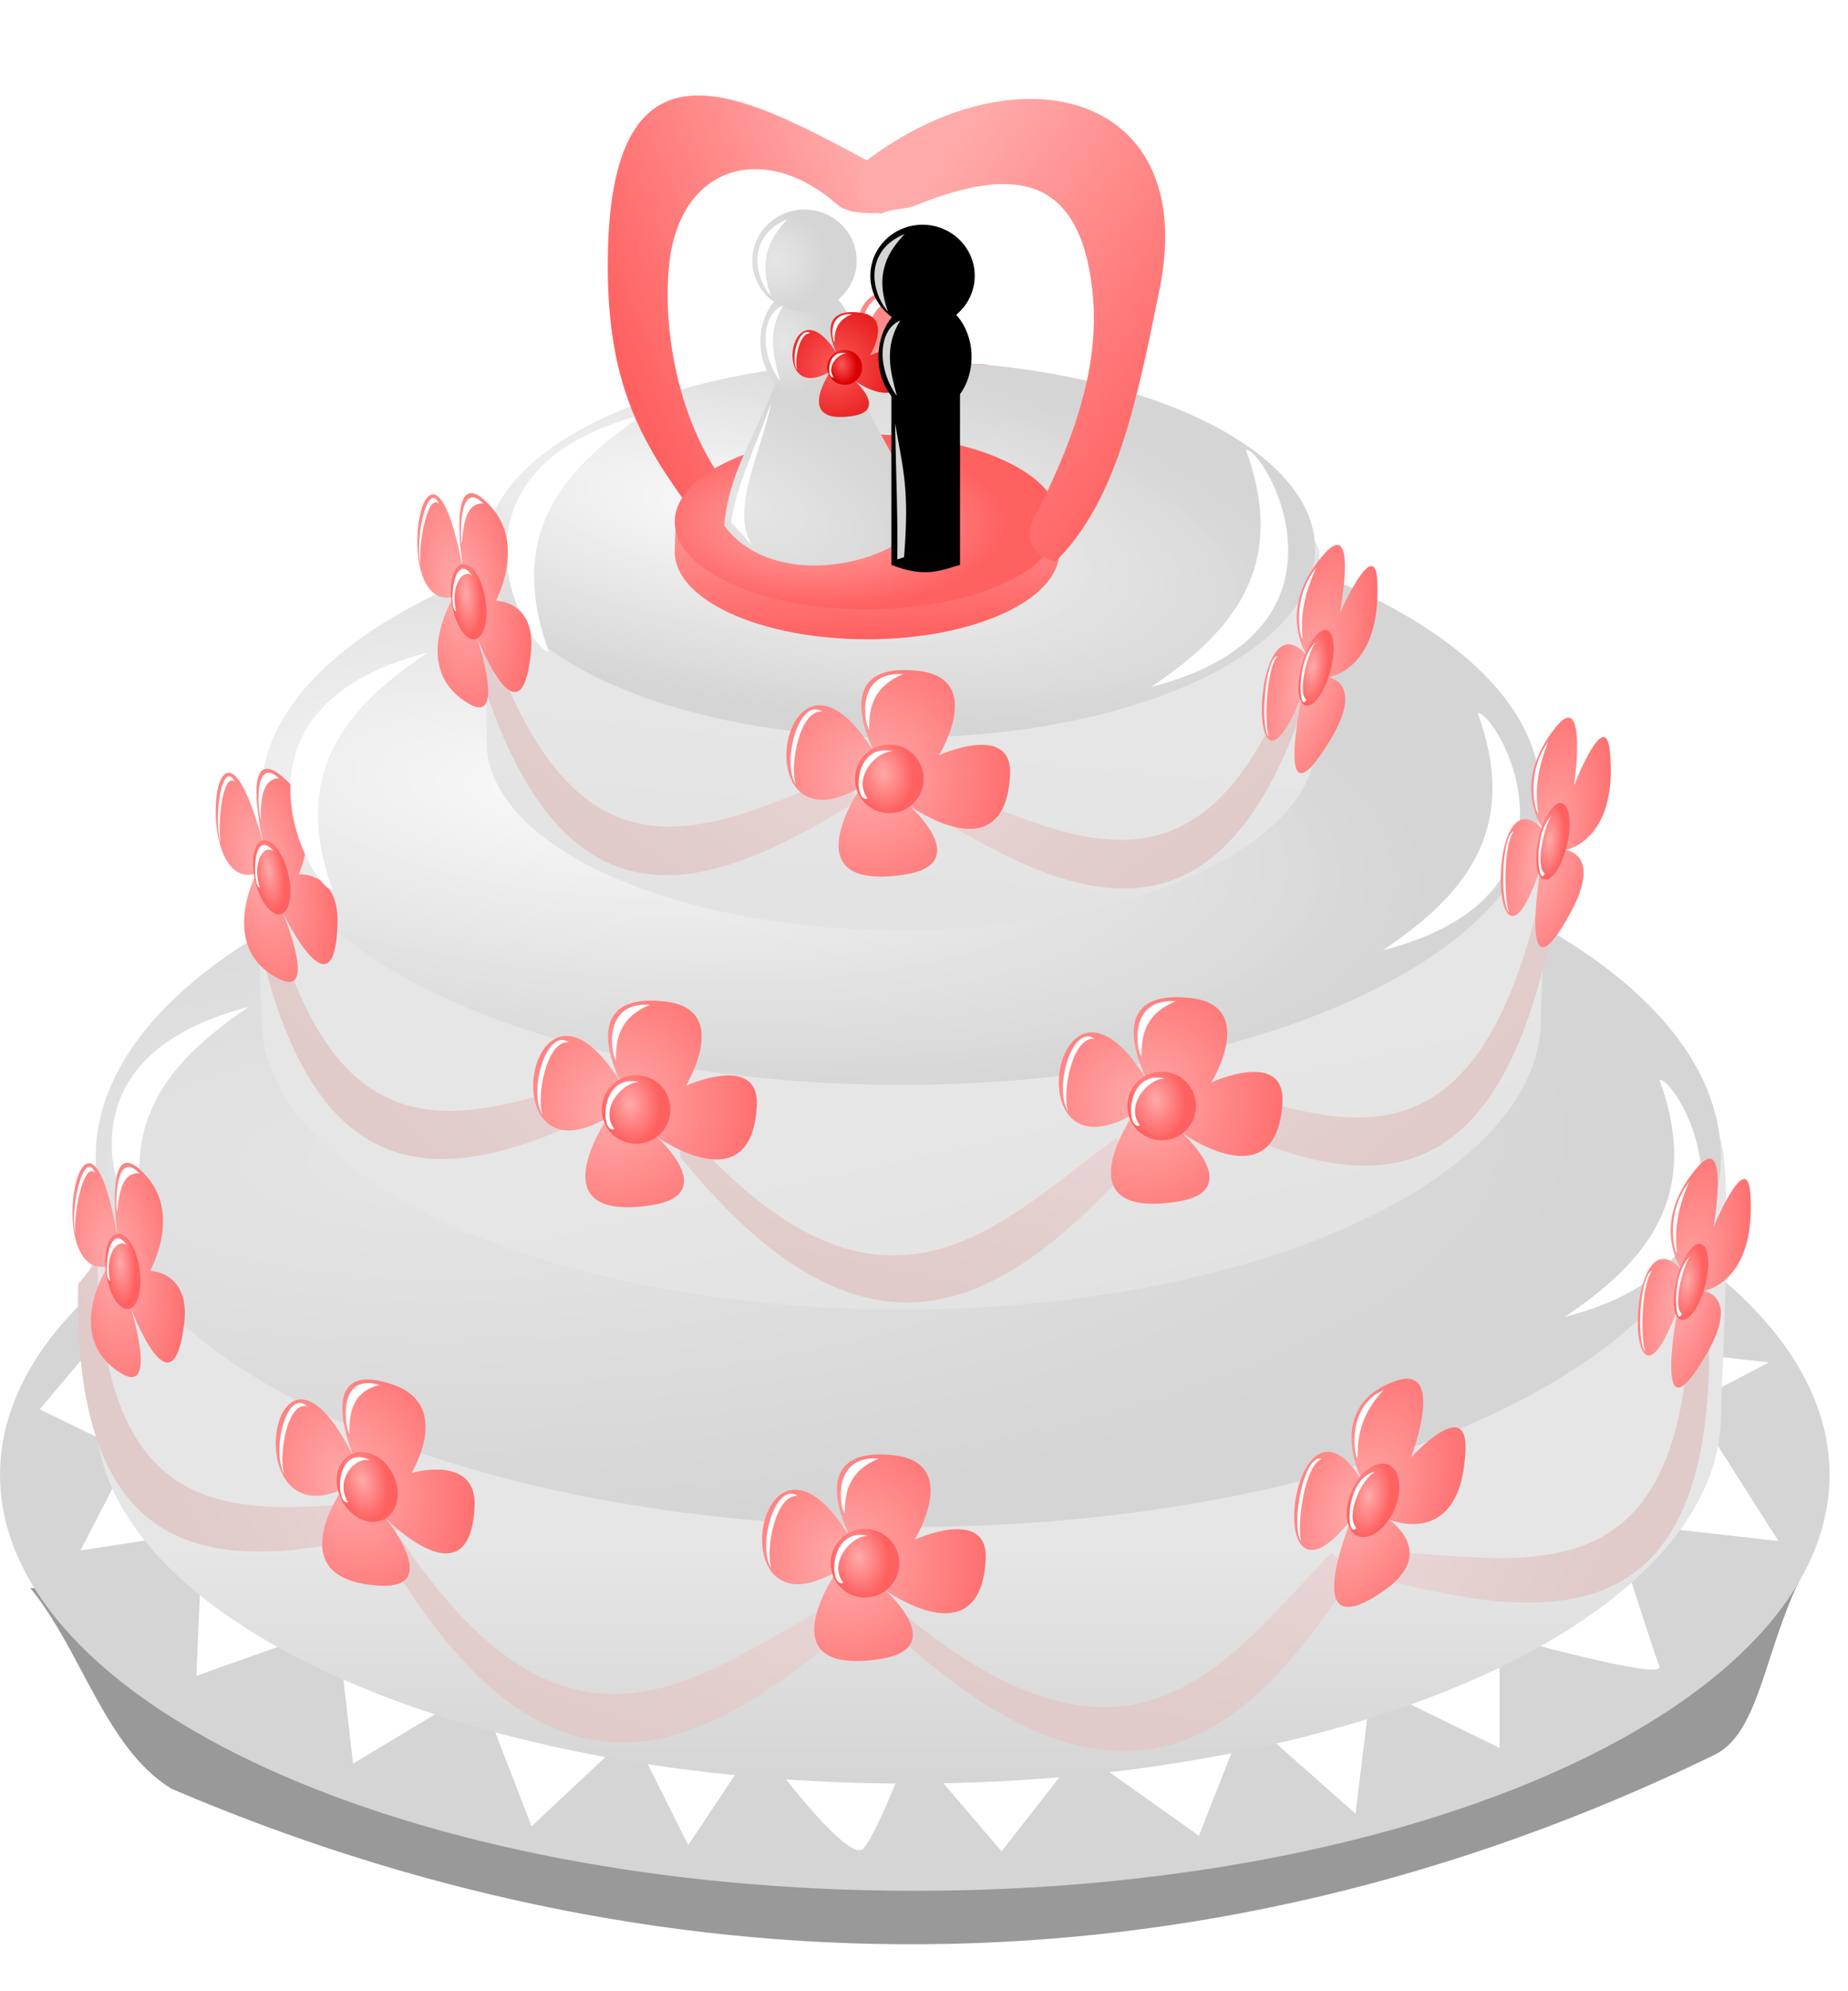 <svg width="39" height="42" xmlns="http://www.w3.org/2000/svg" xmlns:xlink="http://www.w3.org/1999/xlink" xmlns:undefined="http://www.inkscape.org/namespaces/inkscape">
 <defs>
  <linearGradient id="imagebot_208">
   <stop stop-color="#efdddd" offset="0" id="imagebot_220"/>
   <stop stop-color="#e0caca" offset="1" id="imagebot_219"/>
  </linearGradient>
  <linearGradient id="imagebot_195">
   <stop stop-color="#ffaaaa" id="imagebot_218" offset="0"/>
   <stop stop-color="#ff6060" id="imagebot_217" offset="1"/>
  </linearGradient>
  <linearGradient id="imagebot_197">
   <stop stop-color="#e6e6e6" id="imagebot_216" offset="0"/>
   <stop stop-color="#d5d5d5" id="imagebot_215" offset="1"/>
  </linearGradient>
  <linearGradient id="imagebot_212">
   <stop stop-color="#f9f9f9" stop-opacity="0.985" offset="0" id="imagebot_214"/>
   <stop stop-color="#d5d5d5" offset="1" id="imagebot_213"/>
  </linearGradient>
  <radialGradient gradientUnits="userSpaceOnUse" gradientTransform="matrix(1.413,0.263,-0.083,0.447,-6.221,8.141)" r="11" fy="21.768" fx="19.46" cy="21.768" cx="19.46" id="imagebot_168" xlink:href="#imagebot_212"/>
  <radialGradient gradientUnits="userSpaceOnUse" gradientTransform="matrix(1.354,0.161,-0.054,0.451,-4.436,10.595)" r="11" fy="23.395" fx="17.678" cy="23.395" cx="17.678" id="imagebot_172" xlink:href="#imagebot_212"/>
  <radialGradient gradientUnits="userSpaceOnUse" gradientTransform="matrix(1.387,-0.034,0.011,0.455,-7.275,13.708)" r="11" fy="24" fx="18.097" cy="24" cx="18.097" id="imagebot_176" xlink:href="#imagebot_197"/>
  <linearGradient y2="2.709" x2="0.133" y1="0.552" x1="0.5" id="imagebot_170" xlink:href="#imagebot_197"/>
  <linearGradient y2="1.928" x2="1.134" y1="0.691" x1="0.567" id="imagebot_174" xlink:href="#imagebot_197"/>
  <linearGradient y2="1" x2="0.5" y1="0.709" x1="0.5" id="imagebot_178" xlink:href="#imagebot_197"/>
  <filter height="1.255" y="-0.127" width="1.372" x="-0.186" id="imagebot_18">
   <feGaussianBlur id="imagebot_211" stdDeviation="0.062" />
  </filter>
  <filter height="1.188" y="-0.094" width="1.447" x="-0.223" id="imagebot_20">
   <feGaussianBlur id="imagebot_210" stdDeviation="0.062" />
  </filter>
  <filter height="1.292" y="-0.146" width="1.416" x="-0.208" id="imagebot_22">
   <feGaussianBlur id="imagebot_209" stdDeviation="0.062" />
  </filter>
  <radialGradient r="2.361" fy="1024.836" fx="18.573" cy="1024.836" cx="18.573" gradientTransform="matrix(1.373,0.801,-0.833,1.428,846.494,-453.578)" gradientUnits="userSpaceOnUse" id="imagebot_162" xlink:href="#imagebot_195"/>
  <radialGradient r="0.825" fy="20.268" fx="18.703" cy="20.268" cx="18.703" gradientTransform="matrix(0.188,1.156,-0.853,0.138,32.487,-4.162)" gradientUnits="userSpaceOnUse" id="imagebot_160" xlink:href="#imagebot_195"/>
  <radialGradient r="2.361" fy="1024.836" fx="18.573" cy="1024.836" cx="18.573" gradientTransform="matrix(1.373,0.801,-0.833,1.428,846.494,-453.578)" gradientUnits="userSpaceOnUse" id="imagebot_150" xlink:href="#imagebot_195"/>
  <radialGradient r="0.825" fy="20.268" fx="18.703" cy="20.268" cx="18.703" gradientTransform="matrix(0.188,1.156,-0.853,0.138,32.487,-4.162)" gradientUnits="userSpaceOnUse" id="imagebot_148" xlink:href="#imagebot_195"/>
  <radialGradient r="2.361" fy="1024.836" fx="18.573" cy="1024.836" cx="18.573" gradientTransform="matrix(1.373,0.801,-0.833,1.428,846.494,-453.578)" gradientUnits="userSpaceOnUse" id="imagebot_140" xlink:href="#imagebot_195"/>
  <radialGradient r="0.825" fy="20.268" fx="18.703" cy="20.268" cx="18.703" gradientTransform="matrix(0.188,1.156,-0.853,0.138,32.487,-4.162)" gradientUnits="userSpaceOnUse" id="imagebot_138" xlink:href="#imagebot_195"/>
  <radialGradient r="2.361" fy="1024.836" fx="18.573" cy="1024.836" cx="18.573" gradientTransform="matrix(1.373,0.801,-0.833,1.428,846.494,-453.578)" gradientUnits="userSpaceOnUse" id="imagebot_129" xlink:href="#imagebot_195"/>
  <radialGradient r="0.825" fy="20.268" fx="18.703" cy="20.268" cx="18.703" gradientTransform="matrix(0.188,1.156,-0.853,0.138,32.487,-4.162)" gradientUnits="userSpaceOnUse" id="imagebot_127" xlink:href="#imagebot_195"/>
  <radialGradient r="2.361" fy="1024.836" fx="18.573" cy="1024.836" cx="18.573" gradientTransform="matrix(1.373,0.801,-0.833,1.428,846.494,-453.578)" gradientUnits="userSpaceOnUse" id="imagebot_52" xlink:href="#imagebot_195"/>
  <radialGradient r="0.825" fy="20.268" fx="18.703" cy="20.268" cx="18.703" gradientTransform="matrix(0.188,1.156,-0.853,0.138,32.487,-4.162)" gradientUnits="userSpaceOnUse" id="imagebot_50" xlink:href="#imagebot_195"/>
  <radialGradient r="2.361" fy="1024.836" fx="18.573" cy="1024.836" cx="18.573" gradientTransform="matrix(1.373,0.801,-0.833,1.428,846.494,-453.578)" gradientUnits="userSpaceOnUse" id="imagebot_117" xlink:href="#imagebot_195"/>
  <radialGradient r="0.825" fy="20.268" fx="18.703" cy="20.268" cx="18.703" gradientTransform="matrix(0.188,1.156,-0.853,0.138,32.487,-4.162)" gradientUnits="userSpaceOnUse" id="imagebot_115" xlink:href="#imagebot_195"/>
  <radialGradient r="2.361" fy="1024.836" fx="18.573" cy="1024.836" cx="18.573" gradientTransform="matrix(1.373,0.801,-0.833,1.428,846.494,-453.578)" gradientUnits="userSpaceOnUse" id="imagebot_62" xlink:href="#imagebot_195"/>
  <radialGradient r="0.825" fy="20.268" fx="18.703" cy="20.268" cx="18.703" gradientTransform="matrix(0.188,1.156,-0.853,0.138,32.487,-4.162)" gradientUnits="userSpaceOnUse" id="imagebot_60" xlink:href="#imagebot_195"/>
  <radialGradient r="2.361" fy="1024.836" fx="18.573" cy="1024.836" cx="18.573" gradientTransform="matrix(1.373,0.801,-0.833,1.428,846.494,-453.578)" gradientUnits="userSpaceOnUse" id="imagebot_109" xlink:href="#imagebot_195"/>
  <radialGradient r="0.825" fy="20.268" fx="18.703" cy="20.268" cx="18.703" gradientTransform="matrix(0.188,1.156,-0.853,0.138,32.487,-4.162)" gradientUnits="userSpaceOnUse" id="imagebot_107" xlink:href="#imagebot_195"/>
  <radialGradient r="2.361" fy="1024.836" fx="18.573" cy="1024.836" cx="18.573" gradientTransform="matrix(1.373,0.801,-0.833,1.428,846.494,-453.578)" gradientUnits="userSpaceOnUse" id="imagebot_101" xlink:href="#imagebot_195"/>
  <radialGradient r="0.825" fy="20.268" fx="18.703" cy="20.268" cx="18.703" gradientTransform="matrix(0.188,1.156,-0.853,0.138,32.487,-4.162)" gradientUnits="userSpaceOnUse" id="imagebot_99" xlink:href="#imagebot_195"/>
  <radialGradient r="2.361" fy="1024.836" fx="18.573" cy="1024.836" cx="18.573" gradientTransform="matrix(1.373,0.801,-0.833,1.428,846.494,-453.578)" gradientUnits="userSpaceOnUse" id="imagebot_90" xlink:href="#imagebot_195"/>
  <radialGradient r="0.825" fy="20.268" fx="18.703" cy="20.268" cx="18.703" gradientTransform="matrix(0.188,1.156,-0.853,0.138,32.487,-4.162)" gradientUnits="userSpaceOnUse" id="imagebot_88" xlink:href="#imagebot_195"/>
  <radialGradient r="2.361" fy="1024.836" fx="18.573" cy="1024.836" cx="18.573" gradientTransform="matrix(1.373,0.801,-0.833,1.428,846.494,-453.578)" gradientUnits="userSpaceOnUse" id="imagebot_81" xlink:href="#imagebot_195"/>
  <radialGradient r="0.825" fy="20.268" fx="18.703" cy="20.268" cx="18.703" gradientTransform="matrix(0.188,1.156,-0.853,0.138,32.487,-4.162)" gradientUnits="userSpaceOnUse" id="imagebot_79" xlink:href="#imagebot_195"/>
  <radialGradient r="2.361" fy="1024.836" fx="18.573" cy="1024.836" cx="18.573" gradientTransform="matrix(1.373,0.801,-0.833,1.428,846.494,-453.578)" gradientUnits="userSpaceOnUse" id="imagebot_72" xlink:href="#imagebot_195"/>
  <radialGradient r="0.825" fy="20.268" fx="18.703" cy="20.268" cx="18.703" gradientTransform="matrix(0.188,1.156,-0.853,0.138,32.487,-4.162)" gradientUnits="userSpaceOnUse" id="imagebot_70" xlink:href="#imagebot_195"/>
  <radialGradient r="2.361" fy="1024.836" fx="18.573" cy="1024.836" cx="18.573" gradientTransform="matrix(1.373,0.801,-0.833,1.428,846.494,-453.578)" gradientUnits="userSpaceOnUse" id="imagebot_189" xlink:href="#imagebot_195"/>
  <radialGradient r="0.825" fy="20.268" fx="18.703" cy="20.268" cx="18.703" gradientTransform="matrix(0.188,1.156,-0.853,0.138,32.487,-4.162)" gradientUnits="userSpaceOnUse" id="imagebot_187" xlink:href="#imagebot_195"/>
  <linearGradient y2="0.782" x2="0.5" y1="0" x1="1.181" id="imagebot_166" xlink:href="#imagebot_208"/>
  <linearGradient y2="0.813" x2="0.469" y1="0.112" x1="1.223" id="imagebot_142" xlink:href="#imagebot_208"/>
  <linearGradient y2="0.898" x2="0.373" y1="0.42" x1="1.347" id="imagebot_132" xlink:href="#imagebot_208"/>
  <linearGradient y2="0.782" x2="0.5" y1="0" x1="-0.181" id="imagebot_164" xlink:href="#imagebot_208"/>
  <linearGradient y2="0.813" x2="0.531" y1="0.112" x1="-0.223" id="imagebot_154" xlink:href="#imagebot_208"/>
  <linearGradient y2="0.632" x2="0.615" y1="-0.535" x1="1.026" id="imagebot_152" xlink:href="#imagebot_208"/>
  <linearGradient y2="0.898" x2="0.627" y1="0.42" x1="-0.347" id="imagebot_64" xlink:href="#imagebot_208"/>
  <linearGradient y2="0.618" x2="0.666" y1="-0.54" x1="0.962" id="imagebot_121" xlink:href="#imagebot_208"/>
  <linearGradient y2="0.704" x2="0.576" y1="-0.278" x1="1.079" id="imagebot_119" xlink:href="#imagebot_208"/>
  <radialGradient gradientUnits="userSpaceOnUse" gradientTransform="matrix(0.085,0.227,-0.185,0.07,21.97,20.018)" r="11" fy="22.694" fx="7.11" cy="22.694" cx="7.11" id="imagebot_181" xlink:href="#imagebot_197"/>
  <radialGradient gradientUnits="userSpaceOnUse" gradientTransform="matrix(1,0,0,0.455,0,13.091)" r="11" fy="24" fx="21.072" cy="24" cx="21.072" id="imagebot_40" xlink:href="#imagebot_195"/>
  <linearGradient y2="1" x2="0.499" y1="0" x1="0.376" id="imagebot_44" xlink:href="#imagebot_195"/>
  <filter height="1.154" y="-0.077" width="1.267" x="-0.134" id="imagebot_92">
   <feGaussianBlur id="imagebot_207" stdDeviation="0.161" />
  </filter>
  <filter height="1.154" y="-0.077" width="1.267" x="-0.134" id="imagebot_54">
   <feGaussianBlur id="imagebot_206" stdDeviation="0.161" />
  </filter>
  <filter height="1.205" y="-0.103" width="1.527" x="-0.264" id="imagebot_11">
   <feGaussianBlur id="imagebot_205" stdDeviation="0.07" />
  </filter>
  <filter height="1.211" y="-0.106" width="1.904" x="-0.452" id="imagebot_9">
   <feGaussianBlur id="imagebot_204" stdDeviation="0.07" />
  </filter>
  <filter height="1.117" y="-0.059" width="2.441" x="-0.72" id="imagebot_7">
   <feGaussianBlur id="imagebot_203" stdDeviation="0.07" />
  </filter>
  <filter height="1.123" y="-0.061" width="1.315" x="-0.157" id="imagebot_32">
   <feGaussianBlur id="imagebot_202" stdDeviation="0.042" />
  </filter>
  <filter height="1.126" y="-0.063" width="1.539" x="-0.27" id="imagebot_30">
   <feGaussianBlur id="imagebot_201" stdDeviation="0.042" />
  </filter>
  <filter height="1.067" y="-0.033" width="1.238" x="-0.119" id="imagebot_28">
   <feGaussianBlur id="imagebot_200" stdDeviation="0.042" />
  </filter>
  <linearGradient id="imagebot_196">
   <stop stop-color="#ff5959" id="imagebot_199" offset="0"/>
   <stop stop-color="#d90000" id="imagebot_198" offset="1"/>
  </linearGradient>
  <radialGradient r="1.95" fy="1019.76" fx="19.215" cy="1019.76" cx="19.215" gradientTransform="matrix(2.061,0.821,-0.439,1.101,428.385,-121.507)" gradientUnits="userSpaceOnUse" id="imagebot_38" xlink:href="#imagebot_197"/>
  <radialGradient r="1.192" fy="12.236" fx="19.362" cy="12.236" cx="19.362" gradientTransform="matrix(1,0,0,1.216,0,-2.639)" gradientUnits="userSpaceOnUse" id="imagebot_36" xlink:href="#imagebot_197"/>
  <radialGradient r="1.192" fy="12.236" fx="19.351" cy="12.236" cx="19.351" gradientTransform="matrix(1,0,0,1.216,0,-2.639)" gradientUnits="userSpaceOnUse" id="imagebot_34" xlink:href="#imagebot_197"/>
  <radialGradient r="2.361" fy="1024.836" fx="18.573" cy="1024.836" cx="18.573" gradientTransform="matrix(1.373,0.801,-0.833,1.428,846.494,-453.578)" gradientUnits="userSpaceOnUse" id="imagebot_26" xlink:href="#imagebot_196"/>
  <radialGradient r="0.825" fy="20.268" fx="18.703" cy="20.268" cx="18.703" gradientTransform="matrix(0.188,1.156,-0.853,0.138,32.487,-4.162)" gradientUnits="userSpaceOnUse" id="imagebot_24" xlink:href="#imagebot_196"/>
  <linearGradient y2="0.876" x2="0.838" y1="0.251" x1="0.244" id="imagebot_4" xlink:href="#imagebot_195"/>
  <linearGradient y2="0.794" x2="0.105" y1="0.233" x1="0.832" id="imagebot_42" xlink:href="#imagebot_195"/>
 </defs>
 <g id="imagebot_2" label="Layer 1">
  <path transform="translate(-4.98 -2.121) matrix(1 0 0 1 0 -1004.36)" label="Layer 1" fill="#999999" stroke-width="1px" id="imagebot_190" d="M5.62,1039.978C6.709,1041.305 7.206,1043.355 8.595,1044.209C18.639,1048.502 30.044,1048.907 41.19,1043.482C42.161,1042.971 42.214,1041.167 43.107,1039.515L5.62,1039.978L5.62,1039.978z"/>
  <g label="Layer 1" id="imagebot_182" transform="translate(-4.98 -2.121) matrix(1 0 0 1 4.951 -1014.28)">
   <path fill="url(#imagebot_189)" stroke-width="1px" id="imagebot_188" d="M18.454,1024.3C18.454,1024.3 17.343,1022.299 19.344,1022.521C20.782,1022.681 19.788,1024.3 19.788,1024.3C19.788,1024.3 21.348,1023.59 21.286,1024.724C21.172,1026.811 19.166,1025.367 19.166,1025.367C19.166,1025.367 20.549,1026.593 19.051,1026.82C16.609,1027.189 18.143,1024.967 18.143,1024.967C15.556,1026.487 16.509,1021.055 18.454,1024.3z"/>
   <path fill="url(#imagebot_187)" fill-rule="evenodd" transform="matrix(0.877,0,0,0.877,2.201,1006.911)" d="M19.682,20.397C19.682,20.853 19.313,21.222 18.857,21.222C18.402,21.222 18.033,20.853 18.033,20.397C18.033,19.942 18.402,19.573 18.857,19.573C19.313,19.573 19.682,19.942 19.682,20.397z" id="imagebot_186"/>
   <path fill="#ffffff" stroke-width="1px" filter="url(#imagebot_22)" id="imagebot_185" d="M 18.807 1024.22 C 18.434 1024.22 17.963 1024.8 18.28 1025.21 C 17.975 1025.34 17.965 1024.02 18.807 1024.22 Z"/>
   <path fill="#ffffff" stroke-width="1px" filter="url(#imagebot_20)" id="imagebot_184" d="M 17.321 1023.38 C 16.859 1023.33 16.628 1024.49 16.762 1024.91 C 16.458 1024.44 16.841 1023.06 17.321 1023.38 Z"/>
   <path fill="#ffffff" stroke-width="1px" filter="url(#imagebot_18)" id="imagebot_183" d="M 19.031 1022.59 C 18.404 1022.85 18.306 1023.29 18.312 1023.76 C 18.217 1023.65 18.01 1022.52 19.031 1022.59 Z"/>
  </g>
  <path label="Layer 1" fill="url(#imagebot_181)" fill-rule="evenodd" transform="translate(-4.98 -2.121) matrix(1.755 0 0 1.755 -17.834 -8.892)" d="M35,24C35,26.761 30.075,29 24,29C17.925,29 13,26.761 13,24C13,21.239 17.925,19 24,19C30.075,19 35,21.239 35,24z" id="imagebot_180"/>
  <path transform="translate(-4.98 -2.121) matrix(1 0 0 1 0 -1004.36)" label="Layer 1" fill="#ffffff" stroke-width="1px" id="imagebot_179" d="M7.207,1034.556L5.818,1036.209L7.736,1037.135L6.678,1039.184L9.256,1038.788L9.124,1041.829L12.099,1040.771L12.43,1043.68L15.074,1042.093L16.198,1045.002L18.314,1043.019L19.504,1045.399L20.959,1043.217C20.959,1043.217 22.876,1045.862 23.207,1045.465C23.537,1045.069 24.198,1043.283 24.198,1043.283L26.116,1045.531L27.769,1043.416L30.281,1045.201L31.273,1042.688L33.587,1044.738L33.917,1042.027L36.628,1043.35L36.628,1040.969C36.628,1040.969 40.132,1041.961 40,1041.63C39.868,1041.3 39.008,1038.589 39.008,1038.589L42.512,1038.986L40.661,1036.077L42.314,1035.217L30.347,1033.895L7.207,1034.556z"/>
  <path transform="translate(-4.98 -2.121) matrix(1 0 0 1 0 -1004.36)" label="Layer 1" fill="url(#imagebot_178)" fill-rule="evenodd" id="imagebot_177" d="M41.3,1036.306C41.3,1040.611 33.622,1044.102 24.15,1044.102C14.678,1044.102 7,1040.611 7,1036.306C7,1035.575 6.691,1031.583 7.105,1030.912C9.13,1027.632 16.288,1028.511 24.15,1028.511C32.149,1028.511 39.351,1027.041 41.248,1030.408C41.597,1031.028 41.3,1035.637 41.3,1036.306z"/>
  <path label="Layer 1" fill="url(#imagebot_176)" fill-rule="evenodd" id="imagebot_175" d="M35,24C35,26.761 30.075,29 24,29C17.925,29 13,26.761 13,24C13,21.239 17.925,19 24,19C30.075,19 35,21.239 35,24z" transform="translate(-4.98 -2.121) matrix(1.559 0 0 1.559 -13.268 -10.883)"/>
  <path transform="translate(-4.98 -2.121) matrix(1 0 0 1 0 -1004.36)" label="Layer 1" fill="url(#imagebot_174)" fill-rule="evenodd" id="imagebot_173" d="M37.5,1027.965C37.5,1031.354 31.456,1034.102 24,1034.102C16.544,1034.102 10.5,1031.354 10.5,1027.965C10.5,1027.38 10.246,1023.916 10.583,1023.38C12.197,1020.812 17.833,1021.829 24,1021.829C29.948,1021.829 35.481,1020.826 37.28,1023.254C37.736,1023.869 37.5,1027.28 37.5,1027.965z"/>
  <path label="Layer 1" fill="url(#imagebot_172)" fill-rule="evenodd" transform="translate(-4.98 -2.121) matrix(1.227 0 0 1.227 -5.455 -10.579)" d="M35,24C35,26.761 30.075,29 24,29C17.925,29 13,26.761 13,24C13,21.239 17.925,19 24,19C30.075,19 35,21.239 35,24z" id="imagebot_171"/>
  <path transform="translate(-4.98 -2.121) matrix(1 0 0 1 0 -1004.36)" label="Layer 1" fill="url(#imagebot_170)" fill-rule="evenodd" id="imagebot_169" d="M32.75,1022.124C32.75,1024.321 28.832,1026.102 24,1026.102C19.168,1026.102 15.25,1024.321 15.25,1022.124C15.25,1021.478 15.235,1017.904 15.235,1017.904C15.235,1017.904 20.589,1018.147 24,1018.147C27.811,1018.147 32.142,1016.27 32.829,1018.102L32.75,1022.125L32.75,1022.124z"/>
  <path label="Layer 1" fill="url(#imagebot_168)" fill-rule="evenodd" id="imagebot_167" d="M35,24C35,26.761 30.075,29 24,29C17.925,29 13,26.761 13,24C13,21.239 17.925,19 24,19C30.075,19 35,21.239 35,24z" transform="translate(-4.98 -2.121) matrix(0.795 0 0 0.795 4.909 -5.374)"/>
  <path transform="translate(-4.98 -2.121) matrix(1 0 0 1 0 -1004.36)" label="Layer 1" fill="url(#imagebot_166)" stroke-width="1px" id="imagebot_165" d="M15.288,1019.882C17.235,1025.677 20.119,1023.838 22.908,1022.781L23.048,1023.389C19.824,1025.404 16.801,1026.352 15.054,1020.49L15.288,1019.882z"/>
  <path transform="translate(-4.98 -2.121) matrix(1 0 0 1 0 -1004.36)" label="Layer 1" fill="url(#imagebot_164)" stroke-width="1px" d="M32.445,1020.163C30.498,1025.957 27.613,1024.118 24.825,1023.061L24.684,1023.669C27.908,1025.685 30.932,1026.633 32.679,1020.771L32.445,1020.163z" id="imagebot_163"/>
  <g label="Layer 1" transform="translate(-4.98 -2.121) matrix(1 0 0 1 5.01 -1006.25)" id="imagebot_155">
   <path fill="url(#imagebot_162)" stroke-width="1px" d="M18.454,1024.3C18.454,1024.3 17.343,1022.299 19.344,1022.521C20.782,1022.681 19.788,1024.3 19.788,1024.3C19.788,1024.3 21.348,1023.59 21.286,1024.724C21.172,1026.811 19.166,1025.367 19.166,1025.367C19.166,1025.367 20.549,1026.593 19.051,1026.82C16.609,1027.189 18.143,1024.967 18.143,1024.967C15.556,1026.487 16.509,1021.055 18.454,1024.3z" id="imagebot_161"/>
   <path fill="url(#imagebot_160)" fill-rule="evenodd" id="imagebot_159" d="M19.682,20.397C19.682,20.853 19.313,21.222 18.857,21.222C18.402,21.222 18.033,20.853 18.033,20.397C18.033,19.942 18.402,19.573 18.857,19.573C19.313,19.573 19.682,19.942 19.682,20.397z" transform="matrix(0.877,0,0,0.877,2.201,1006.911)"/>
   <path fill="#ffffff" stroke-width="1px" filter="url(#imagebot_22)" d="M 18.807 1024.22 C 18.434 1024.22 17.963 1024.8 18.28 1025.21 C 17.975 1025.34 17.965 1024.02 18.807 1024.22 Z" id="imagebot_158"/>
   <path fill="#ffffff" stroke-width="1px" filter="url(#imagebot_20)" d="M 17.321 1023.38 C 16.859 1023.33 16.628 1024.49 16.762 1024.91 C 16.458 1024.44 16.841 1023.06 17.321 1023.38 Z" id="imagebot_157"/>
   <path fill="#ffffff" stroke-width="1px" filter="url(#imagebot_18)" d="M 19.031 1022.59 C 18.404 1022.85 18.306 1023.29 18.312 1023.76 C 18.217 1023.65 18.01 1022.52 19.031 1022.59 Z" id="imagebot_156"/>
  </g>
  <path transform="translate(-4.98 -2.121) matrix(1 0 0 1 0 -1004.36)" label="Layer 1" fill="url(#imagebot_154)" stroke-width="1px" id="imagebot_153" d="M37.402,1025.714C35.925,1031.645 32.902,1030.043 30.038,1029.213L29.947,1029.83C33.322,1031.581 36.412,1032.284 37.684,1026.301L37.402,1025.714z"/>
  <path transform="translate(-4.98 -2.121) matrix(1 0 0 1 0 -1004.36)" label="Layer 1" fill="url(#imagebot_152)" stroke-width="1px" id="imagebot_151" d="M19.361,1030.229C23.565,1035.07 25.96,1032.39 28.54,1030.481L28.913,1031.009C26.222,1033.967 23.351,1035.85 19.335,1030.879L19.361,1030.229z"/>
  <g label="Layer 1" id="imagebot_143" transform="translate(-4.98 -2.121) matrix(1 0 0 1 10.758 -999.35)">
   <path fill="url(#imagebot_150)" stroke-width="1px" id="imagebot_149" d="M18.454,1024.3C18.454,1024.3 17.343,1022.299 19.344,1022.521C20.782,1022.681 19.788,1024.3 19.788,1024.3C19.788,1024.3 21.348,1023.59 21.286,1024.724C21.172,1026.811 19.166,1025.367 19.166,1025.367C19.166,1025.367 20.549,1026.593 19.051,1026.82C16.609,1027.189 18.143,1024.967 18.143,1024.967C15.556,1026.487 16.509,1021.055 18.454,1024.3z"/>
   <path fill="url(#imagebot_148)" fill-rule="evenodd" transform="matrix(0.877,0,0,0.877,2.201,1006.911)" d="M19.682,20.397C19.682,20.853 19.313,21.222 18.857,21.222C18.402,21.222 18.033,20.853 18.033,20.397C18.033,19.942 18.402,19.573 18.857,19.573C19.313,19.573 19.682,19.942 19.682,20.397z" id="imagebot_147"/>
   <path fill="#ffffff" stroke-width="1px" filter="url(#imagebot_22)" id="imagebot_146" d="M 18.807 1024.22 C 18.434 1024.22 17.963 1024.8 18.28 1025.21 C 17.975 1025.34 17.965 1024.02 18.807 1024.22 Z"/>
   <path fill="#ffffff" stroke-width="1px" filter="url(#imagebot_20)" id="imagebot_145" d="M 17.321 1023.38 C 16.859 1023.33 16.628 1024.49 16.762 1024.91 C 16.458 1024.44 16.841 1023.06 17.321 1023.38 Z"/>
   <path fill="#ffffff" stroke-width="1px" filter="url(#imagebot_18)" id="imagebot_144" d="M 19.031 1022.59 C 18.404 1022.85 18.306 1023.29 18.312 1023.76 C 18.217 1023.65 18.01 1022.52 19.031 1022.59 Z"/>
  </g>
  <path transform="translate(-4.98 -2.121) matrix(1 0 0 1 0 -1004.36)" label="Layer 1" fill="url(#imagebot_142)" stroke-width="1px" d="M10.687,1025.573C12.164,1031.505 15.186,1029.903 18.051,1029.073L18.142,1029.69C14.767,1031.441 11.677,1032.143 10.405,1026.16L10.687,1025.573z" id="imagebot_141"/>
  <g label="Layer 1" transform="translate(-4.98 -2.121) matrix(1 0 0 1 -0.334 -999.276)" id="imagebot_133">
   <path fill="url(#imagebot_140)" stroke-width="1px" d="M18.454,1024.3C18.454,1024.3 17.343,1022.299 19.344,1022.521C20.782,1022.681 19.788,1024.3 19.788,1024.3C19.788,1024.3 21.348,1023.59 21.286,1024.724C21.172,1026.811 19.166,1025.367 19.166,1025.367C19.166,1025.367 20.549,1026.593 19.051,1026.82C16.609,1027.189 18.143,1024.967 18.143,1024.967C15.556,1026.487 16.509,1021.055 18.454,1024.3z" id="imagebot_139"/>
   <path fill="url(#imagebot_138)" fill-rule="evenodd" id="imagebot_137" d="M19.682,20.397C19.682,20.853 19.313,21.222 18.857,21.222C18.402,21.222 18.033,20.853 18.033,20.397C18.033,19.942 18.402,19.573 18.857,19.573C19.313,19.573 19.682,19.942 19.682,20.397z" transform="matrix(0.877,0,0,0.877,2.201,1006.911)"/>
   <path fill="#ffffff" stroke-width="1px" filter="url(#imagebot_22)" d="M 18.807 1024.22 C 18.434 1024.22 17.963 1024.8 18.28 1025.21 C 17.975 1025.34 17.965 1024.02 18.807 1024.22 Z" id="imagebot_136"/>
   <path fill="#ffffff" stroke-width="1px" filter="url(#imagebot_20)" d="M 17.321 1023.38 C 16.859 1023.33 16.628 1024.49 16.762 1024.91 C 16.458 1024.44 16.841 1023.06 17.321 1023.38 Z" id="imagebot_135"/>
   <path fill="#ffffff" stroke-width="1px" filter="url(#imagebot_18)" d="M 19.031 1022.59 C 18.404 1022.85 18.306 1023.29 18.312 1023.76 C 18.217 1023.65 18.01 1022.52 19.031 1022.59 Z" id="imagebot_134"/>
  </g>
  <path transform="translate(-4.98 -2.121) matrix(1 0 0 1 0 -1004.36)" label="Layer 1" fill="url(#imagebot_132)" stroke-width="1px" id="imagebot_131" d="M7.035,1033.062C7.136,1039.173 10.442,1038.295 13.42,1038.131L13.37,1038.753C9.687,1039.698 6.518,1039.686 6.628,1033.57L7.035,1033.062L7.035,1033.062z"/>
  <path transform="translate(-4.98 -2.121) matrix(1 0 0 1 0 -1004.36)" label="Layer 1" fill="#ffffff" stroke-width="1px" filter="url(#imagebot_92)" id="imagebot_130" d="M10.23,1027.718C8.623,1028.808 7.297,1030.164 8.23,1032.718C7.866,1032.799 5.555,1028.92 10.23,1027.718z"/>
  <g label="Layer 1" id="imagebot_122" transform="translate(-4.98 -2.121) matrix(0.505 0.463 -0.091 0.996 91.367 -1000.44)">
   <path fill="url(#imagebot_129)" stroke-width="1px" id="imagebot_128" d="M18.454,1024.3C18.454,1024.3 17.343,1022.299 19.344,1022.521C20.782,1022.681 19.788,1024.3 19.788,1024.3C19.788,1024.3 21.348,1023.59 21.286,1024.724C21.172,1026.811 19.166,1025.367 19.166,1025.367C19.166,1025.367 20.549,1026.593 19.051,1026.82C16.609,1027.189 18.143,1024.967 18.143,1024.967C15.556,1026.487 16.509,1021.055 18.454,1024.3z"/>
   <path fill="url(#imagebot_127)" fill-rule="evenodd" transform="matrix(0.877,0,0,0.877,2.201,1006.911)" d="M19.682,20.397C19.682,20.853 19.313,21.222 18.857,21.222C18.402,21.222 18.033,20.853 18.033,20.397C18.033,19.942 18.402,19.573 18.857,19.573C19.313,19.573 19.682,19.942 19.682,20.397z" id="imagebot_126"/>
   <path fill="#ffffff" stroke-width="1px" filter="url(#imagebot_22)" id="imagebot_125" d="M 18.807 1024.22 C 18.434 1024.22 17.963 1024.8 18.28 1025.21 C 17.975 1025.34 17.965 1024.02 18.807 1024.22 Z"/>
   <path fill="#ffffff" stroke-width="1px" filter="url(#imagebot_20)" id="imagebot_124" d="M 17.321 1023.38 C 16.859 1023.33 16.628 1024.49 16.762 1024.91 C 16.458 1024.44 16.841 1023.06 17.321 1023.38 Z"/>
   <path fill="#ffffff" stroke-width="1px" filter="url(#imagebot_18)" id="imagebot_123" d="M 19.031 1022.59 C 18.404 1022.85 18.306 1023.29 18.312 1023.76 C 18.217 1023.65 18.01 1022.52 19.031 1022.59 Z"/>
  </g>
  <path transform="translate(-4.98 -2.121) matrix(1 0 0 1 0 -1004.36)" label="Layer 1" fill="url(#imagebot_121)" stroke-width="1px" d="M23.984,1040.469C28.917,1044.565 30.846,1041.532 33.083,1039.23L33.537,1039.691C31.36,1043.046 28.833,1045.369 24.064,1041.116L23.984,1040.469z" id="imagebot_120"/>
  <path transform="translate(-4.98 -2.121) matrix(1 0 0 1 0 -1004.36)" label="Layer 1" fill="url(#imagebot_119)" stroke-width="1px" id="imagebot_118" d="M13.405,1038.886C16.937,1044.237 19.663,1041.895 22.472,1040.34L22.772,1040.913C19.716,1043.492 16.623,1044.982 13.294,1039.528L13.405,1038.886z"/>
  <g label="Layer 1" id="imagebot_110" transform="translate(-4.98 -2.121) matrix(1 0 0 1 4.496 -989.705)">
   <path fill="url(#imagebot_117)" stroke-width="1px" id="imagebot_116" d="M18.454,1024.3C18.454,1024.3 17.343,1022.299 19.344,1022.521C20.782,1022.681 19.788,1024.3 19.788,1024.3C19.788,1024.3 21.348,1023.59 21.286,1024.724C21.172,1026.811 19.166,1025.367 19.166,1025.367C19.166,1025.367 20.549,1026.593 19.051,1026.82C16.609,1027.189 18.143,1024.967 18.143,1024.967C15.556,1026.487 16.509,1021.055 18.454,1024.3z"/>
   <path fill="url(#imagebot_115)" fill-rule="evenodd" transform="matrix(0.877,0,0,0.877,2.201,1006.911)" d="M19.682,20.397C19.682,20.853 19.313,21.222 18.857,21.222C18.402,21.222 18.033,20.853 18.033,20.397C18.033,19.942 18.402,19.573 18.857,19.573C19.313,19.573 19.682,19.942 19.682,20.397z" id="imagebot_114"/>
   <path fill="#ffffff" stroke-width="1px" filter="url(#imagebot_22)" id="imagebot_113" d="M 18.807 1024.22 C 18.434 1024.22 17.963 1024.8 18.28 1025.21 C 17.975 1025.34 17.965 1024.02 18.807 1024.22 Z"/>
   <path fill="#ffffff" stroke-width="1px" filter="url(#imagebot_20)" id="imagebot_112" d="M 17.321 1023.38 C 16.859 1023.33 16.628 1024.49 16.762 1024.91 C 16.458 1024.44 16.841 1023.06 17.321 1023.38 Z"/>
   <path fill="#ffffff" stroke-width="1px" filter="url(#imagebot_18)" id="imagebot_111" d="M 19.031 1022.59 C 18.404 1022.85 18.306 1023.29 18.312 1023.76 C 18.217 1023.65 18.01 1022.52 19.031 1022.59 Z"/>
  </g>
  <g label="Layer 1" id="imagebot_102" transform="translate(-4.98 -2.121) matrix(0.889 0.194 0 1 -3.928 -994.949)">
   <path fill="url(#imagebot_109)" stroke-width="1px" id="imagebot_108" d="M18.454,1024.3C18.454,1024.3 17.343,1022.299 19.344,1022.521C20.782,1022.681 19.788,1024.3 19.788,1024.3C19.788,1024.3 21.348,1023.59 21.286,1024.724C21.172,1026.811 19.166,1025.367 19.166,1025.367C19.166,1025.367 20.549,1026.593 19.051,1026.82C16.609,1027.189 18.143,1024.967 18.143,1024.967C15.556,1026.487 16.509,1021.055 18.454,1024.3z"/>
   <path fill="url(#imagebot_107)" fill-rule="evenodd" transform="matrix(0.877,0,0,0.877,2.201,1006.911)" d="M19.682,20.397C19.682,20.853 19.313,21.222 18.857,21.222C18.402,21.222 18.033,20.853 18.033,20.397C18.033,19.942 18.402,19.573 18.857,19.573C19.313,19.573 19.682,19.942 19.682,20.397z" id="imagebot_106"/>
   <path fill="#ffffff" stroke-width="1px" filter="url(#imagebot_22)" id="imagebot_105" d="M 18.807 1024.22 C 18.434 1024.22 17.963 1024.8 18.28 1025.21 C 17.975 1025.34 17.965 1024.02 18.807 1024.22 Z"/>
   <path fill="#ffffff" stroke-width="1px" filter="url(#imagebot_20)" id="imagebot_104" d="M 17.321 1023.38 C 16.859 1023.33 16.628 1024.49 16.762 1024.91 C 16.458 1024.44 16.841 1023.06 17.321 1023.38 Z"/>
   <path fill="#ffffff" stroke-width="1px" filter="url(#imagebot_18)" id="imagebot_103" d="M 19.031 1022.59 C 18.404 1022.85 18.306 1023.29 18.312 1023.76 C 18.217 1023.65 18.01 1022.52 19.031 1022.59 Z"/>
  </g>
  <g label="Layer 1" transform="translate(-4.98 -2.121) matrix(0.545 0.415 0 1 0.502 -1011.95)" id="imagebot_94">
   <path fill="url(#imagebot_101)" stroke-width="1px" d="M18.454,1024.3C18.454,1024.3 17.343,1022.299 19.344,1022.521C20.782,1022.681 19.788,1024.3 19.788,1024.3C19.788,1024.3 21.348,1023.59 21.286,1024.724C21.172,1026.811 19.166,1025.367 19.166,1025.367C19.166,1025.367 20.549,1026.593 19.051,1026.82C16.609,1027.189 18.143,1024.967 18.143,1024.967C15.556,1026.487 16.509,1021.055 18.454,1024.3z" id="imagebot_100"/>
   <path fill="url(#imagebot_99)" fill-rule="evenodd" id="imagebot_98" d="M19.682,20.397C19.682,20.853 19.313,21.222 18.857,21.222C18.402,21.222 18.033,20.853 18.033,20.397C18.033,19.942 18.402,19.573 18.857,19.573C19.313,19.573 19.682,19.942 19.682,20.397z" transform="matrix(0.877,0,0,0.877,2.201,1006.911)"/>
   <path fill="#ffffff" stroke-width="1px" filter="url(#imagebot_22)" d="M 18.807 1024.22 C 18.434 1024.22 17.963 1024.8 18.28 1025.21 C 17.975 1025.34 17.965 1024.02 18.807 1024.22 Z" id="imagebot_97"/>
   <path fill="#ffffff" stroke-width="1px" filter="url(#imagebot_20)" d="M 17.321 1023.38 C 16.859 1023.33 16.628 1024.49 16.762 1024.91 C 16.458 1024.44 16.841 1023.06 17.321 1023.38 Z" id="imagebot_96"/>
   <path fill="#ffffff" stroke-width="1px" filter="url(#imagebot_18)" d="M 19.031 1022.59 C 18.404 1022.85 18.306 1023.29 18.312 1023.76 C 18.217 1023.65 18.01 1022.52 19.031 1022.59 Z" id="imagebot_95"/>
  </g>
  <path transform="translate(-4.98 -2.121) matrix(1 0 0 1 0 -1004.36)" label="Layer 1" fill="#ffffff" stroke-width="1px" filter="url(#imagebot_92)" id="imagebot_93" d="M18.561,1015.222C16.953,1016.312 15.627,1017.669 16.561,1020.222C16.197,1020.303 13.886,1016.424 18.561,1015.222z"/>
  <path transform="translate(-4.98 -2.121) matrix(1 0 0 1 0 -1004.36)" label="Layer 1" fill="#ffffff" stroke-width="1px" filter="url(#imagebot_92)" d="M13.999,1020.247C12.391,1021.337 11.065,1022.693 11.999,1025.247C11.635,1025.328 9.324,1021.449 13.999,1020.247z" id="imagebot_91"/>
  <g label="Layer 1" id="imagebot_83" transform="translate(-4.98 -2.121) matrix(0.513 0.453 -0.073 0.997 80.069 -1015.4)">
   <path fill="url(#imagebot_90)" stroke-width="1px" id="imagebot_89" d="M18.454,1024.3C18.454,1024.3 17.343,1022.299 19.344,1022.521C20.782,1022.681 19.788,1024.3 19.788,1024.3C19.788,1024.3 21.348,1023.59 21.286,1024.724C21.172,1026.811 19.166,1025.367 19.166,1025.367C19.166,1025.367 20.549,1026.593 19.051,1026.82C16.609,1027.189 18.143,1024.967 18.143,1024.967C15.556,1026.487 16.509,1021.055 18.454,1024.3z"/>
   <path fill="url(#imagebot_88)" fill-rule="evenodd" transform="matrix(0.877,0,0,0.877,2.201,1006.911)" d="M19.682,20.397C19.682,20.853 19.313,21.222 18.857,21.222C18.402,21.222 18.033,20.853 18.033,20.397C18.033,19.942 18.402,19.573 18.857,19.573C19.313,19.573 19.682,19.942 19.682,20.397z" id="imagebot_87"/>
   <path fill="#ffffff" stroke-width="1px" filter="url(#imagebot_22)" id="imagebot_86" d="M 18.807 1024.22 C 18.434 1024.22 17.963 1024.8 18.28 1025.21 C 17.975 1025.34 17.965 1024.02 18.807 1024.22 Z"/>
   <path fill="#ffffff" stroke-width="1px" filter="url(#imagebot_20)" id="imagebot_85" d="M 17.321 1023.38 C 16.859 1023.33 16.628 1024.49 16.762 1024.91 C 16.458 1024.44 16.841 1023.06 17.321 1023.38 Z"/>
   <path fill="#ffffff" stroke-width="1px" filter="url(#imagebot_18)" id="imagebot_84" d="M 19.031 1022.59 C 18.404 1022.85 18.306 1023.29 18.312 1023.76 C 18.217 1023.65 18.01 1022.52 19.031 1022.59 Z"/>
  </g>
  <path transform="translate(-4.98 -2.121) matrix(1 0 0 1 0 -1004.36)" label="Layer 1" fill="#ffffff" stroke-width="1px" filter="url(#imagebot_54)" id="imagebot_82" d="M34.166,1026.525C35.774,1025.434 37.1,1024.078 36.166,1021.525C36.531,1021.444 38.842,1025.322 34.166,1026.525z"/>
  <g label="Layer 1" id="imagebot_74" transform="translate(-4.98 -2.121) matrix(0.475 -0.711 0.107 0.86 -80.8 -848.138)">
   <path fill="url(#imagebot_81)" stroke-width="1px" id="imagebot_80" d="M18.454,1024.3C18.454,1024.3 17.343,1022.299 19.344,1022.521C20.782,1022.681 19.788,1024.3 19.788,1024.3C19.788,1024.3 21.348,1023.59 21.286,1024.724C21.172,1026.811 19.166,1025.367 19.166,1025.367C19.166,1025.367 20.549,1026.593 19.051,1026.82C16.609,1027.189 18.143,1024.967 18.143,1024.967C15.556,1026.487 16.509,1021.055 18.454,1024.3z"/>
   <path fill="url(#imagebot_79)" fill-rule="evenodd" transform="matrix(0.877,0,0,0.877,2.201,1006.911)" d="M19.682,20.397C19.682,20.853 19.313,21.222 18.857,21.222C18.402,21.222 18.033,20.853 18.033,20.397C18.033,19.942 18.402,19.573 18.857,19.573C19.313,19.573 19.682,19.942 19.682,20.397z" id="imagebot_78"/>
   <path fill="#ffffff" stroke-width="1px" filter="url(#imagebot_22)" id="imagebot_77" d="M 18.807 1024.22 C 18.434 1024.22 17.963 1024.8 18.28 1025.21 C 17.975 1025.34 17.965 1024.02 18.807 1024.22 Z"/>
   <path fill="#ffffff" stroke-width="1px" filter="url(#imagebot_20)" id="imagebot_76" d="M 17.321 1023.38 C 16.859 1023.33 16.628 1024.49 16.762 1024.91 C 16.458 1024.44 16.841 1023.06 17.321 1023.38 Z"/>
   <path fill="#ffffff" stroke-width="1px" filter="url(#imagebot_18)" id="imagebot_75" d="M 19.031 1022.59 C 18.404 1022.85 18.306 1023.29 18.312 1023.76 C 18.217 1023.65 18.01 1022.52 19.031 1022.59 Z"/>
  </g>
  <path transform="translate(-4.98 -2.121) matrix(1 0 0 1 0 -1004.36)" label="Layer 1" fill="#ffffff" stroke-width="1px" filter="url(#imagebot_54)" d="M29.274,1020.971C30.881,1019.881 32.208,1018.524 31.274,1015.971C31.638,1015.89 33.949,1019.769 29.274,1020.971z" id="imagebot_73"/>
  <g label="Layer 1" transform="translate(-4.98 -2.121) matrix(0.509 -0.688 0.066 0.865 -44.42 -857.352)" id="imagebot_65">
   <path fill="url(#imagebot_72)" stroke-width="1px" d="M18.454,1024.3C18.454,1024.3 17.343,1022.299 19.344,1022.521C20.782,1022.681 19.788,1024.3 19.788,1024.3C19.788,1024.3 21.348,1023.59 21.286,1024.724C21.172,1026.811 19.166,1025.367 19.166,1025.367C19.166,1025.367 20.549,1026.593 19.051,1026.82C16.609,1027.189 18.143,1024.967 18.143,1024.967C15.556,1026.487 16.509,1021.055 18.454,1024.3z" id="imagebot_71"/>
   <path fill="url(#imagebot_70)" fill-rule="evenodd" id="imagebot_69" d="M19.682,20.397C19.682,20.853 19.313,21.222 18.857,21.222C18.402,21.222 18.033,20.853 18.033,20.397C18.033,19.942 18.402,19.573 18.857,19.573C19.313,19.573 19.682,19.942 19.682,20.397z" transform="matrix(0.877,0,0,0.877,2.201,1006.911)"/>
   <path fill="#ffffff" stroke-width="1px" filter="url(#imagebot_22)" d="M 18.807 1024.22 C 18.434 1024.22 17.963 1024.8 18.28 1025.21 C 17.975 1025.34 17.965 1024.02 18.807 1024.22 Z" id="imagebot_68"/>
   <path fill="#ffffff" stroke-width="1px" filter="url(#imagebot_20)" d="M 17.321 1023.38 C 16.859 1023.33 16.628 1024.49 16.762 1024.91 C 16.458 1024.44 16.841 1023.06 17.321 1023.38 Z" id="imagebot_67"/>
   <path fill="#ffffff" stroke-width="1px" filter="url(#imagebot_18)" d="M 19.031 1022.59 C 18.404 1022.85 18.306 1023.29 18.312 1023.76 C 18.217 1023.65 18.01 1022.52 19.031 1022.59 Z" id="imagebot_66"/>
  </g>
  <path transform="translate(-4.98 -2.121) matrix(1 0 0 1 0 -1004.36)" label="Layer 1" fill="url(#imagebot_64)" stroke-width="1px" d="M40.64,1034.137C40.539,1040.249 37.233,1039.37 34.255,1039.207L34.306,1039.828C37.988,1040.773 41.157,1040.761 41.047,1034.645L40.64,1034.137z" id="imagebot_63"/>
  <g label="Layer 1" transform="translate(-4.98 -2.121) matrix(0.766 -0.387 0 1 19.602 -983.781)" id="imagebot_55">
   <path fill="url(#imagebot_62)" stroke-width="1px" d="M18.454,1024.3C18.454,1024.3 17.343,1022.299 19.344,1022.521C20.782,1022.681 19.788,1024.3 19.788,1024.3C19.788,1024.3 21.348,1023.59 21.286,1024.724C21.172,1026.811 19.166,1025.367 19.166,1025.367C19.166,1025.367 20.549,1026.593 19.051,1026.82C16.609,1027.189 18.143,1024.967 18.143,1024.967C15.556,1026.487 16.509,1021.055 18.454,1024.3z" id="imagebot_61"/>
   <path fill="url(#imagebot_60)" fill-rule="evenodd" id="imagebot_59" d="M19.682,20.397C19.682,20.853 19.313,21.222 18.857,21.222C18.402,21.222 18.033,20.853 18.033,20.397C18.033,19.942 18.402,19.573 18.857,19.573C19.313,19.573 19.682,19.942 19.682,20.397z" transform="matrix(0.877,0,0,0.877,2.201,1006.911)"/>
   <path fill="#ffffff" stroke-width="1px" filter="url(#imagebot_22)" d="M 18.807 1024.22 C 18.434 1024.22 17.963 1024.8 18.28 1025.21 C 17.975 1025.34 17.965 1024.02 18.807 1024.22 Z" id="imagebot_58"/>
   <path fill="#ffffff" stroke-width="1px" filter="url(#imagebot_20)" d="M 17.321 1023.38 C 16.859 1023.33 16.628 1024.49 16.762 1024.91 C 16.458 1024.44 16.841 1023.06 17.321 1023.38 Z" id="imagebot_57"/>
   <path fill="#ffffff" stroke-width="1px" filter="url(#imagebot_18)" d="M 19.031 1022.59 C 18.404 1022.85 18.306 1023.29 18.312 1023.76 C 18.217 1023.65 18.01 1022.52 19.031 1022.59 Z" id="imagebot_56"/>
  </g>
  <path transform="translate(-4.98 -2.121) matrix(1 0 0 1 0 -1004.36)" label="Layer 1" fill="#ffffff" stroke-width="1px" filter="url(#imagebot_54)" d="M38.001,1034.26C39.609,1033.17 40.935,1031.813 40.001,1029.26C40.365,1029.179 42.677,1033.058 38.001,1034.26z" id="imagebot_53"/>
  <g label="Layer 1" transform="translate(-4.98 -2.121) matrix(0.494 -0.698 0.084 0.863 -54.672 -842.163)" id="imagebot_45">
   <path fill="url(#imagebot_52)" stroke-width="1px" d="M18.454,1024.3C18.454,1024.3 17.343,1022.299 19.344,1022.521C20.782,1022.681 19.788,1024.3 19.788,1024.3C19.788,1024.3 21.348,1023.59 21.286,1024.724C21.172,1026.811 19.166,1025.367 19.166,1025.367C19.166,1025.367 20.549,1026.593 19.051,1026.82C16.609,1027.189 18.143,1024.967 18.143,1024.967C15.556,1026.487 16.509,1021.055 18.454,1024.3z" id="imagebot_51"/>
   <path fill="url(#imagebot_50)" fill-rule="evenodd" id="imagebot_49" d="M19.682,20.397C19.682,20.853 19.313,21.222 18.857,21.222C18.402,21.222 18.033,20.853 18.033,20.397C18.033,19.942 18.402,19.573 18.857,19.573C19.313,19.573 19.682,19.942 19.682,20.397z" transform="matrix(0.877,0,0,0.877,2.201,1006.911)"/>
   <path fill="#ffffff" stroke-width="1px" filter="url(#imagebot_22)" d="M 18.807 1024.22 C 18.434 1024.22 17.963 1024.8 18.28 1025.21 C 17.975 1025.34 17.965 1024.02 18.807 1024.22 Z" id="imagebot_48"/>
   <path fill="#ffffff" stroke-width="1px" filter="url(#imagebot_20)" d="M 17.321 1023.38 C 16.859 1023.33 16.628 1024.49 16.762 1024.91 C 16.458 1024.44 16.841 1023.06 17.321 1023.38 Z" id="imagebot_47"/>
   <path fill="#ffffff" stroke-width="1px" filter="url(#imagebot_18)" d="M 19.031 1022.59 C 18.404 1022.85 18.306 1023.29 18.312 1023.76 C 18.217 1023.65 18.01 1022.52 19.031 1022.59 Z" id="imagebot_46"/>
  </g>
  <path transform="translate(-4.98 -2.121) matrix(1 0 0 1 0 -1004.36)" label="Layer 1" fill="url(#imagebot_44)" fill-rule="evenodd" id="imagebot_43" d="M27.336,1018.12C27.336,1019.139 25.519,1019.965 23.278,1019.965C21.036,1019.965 19.219,1019.139 19.219,1018.12C19.219,1018.028 19.234,1017.494 19.263,1017.405C19.551,1016.515 21.239,1016.276 23.278,1016.276C25.385,1016.276 27.14,1016.561 27.34,1017.495C27.353,1017.555 27.336,1018.059 27.336,1018.12L27.336,1018.12z"/>
  <path transform="translate(-4.98 -2.121) matrix(1 0 0 1 0 -1004.36)" label="Layer 1" fill="url(#imagebot_42)" stroke-width="1px" id="imagebot_41" d="M17.806,1012.015C17.794,1014.561 18.493,1015.774 19.562,1017.237L20.062,1016.362C19.335,1015.212 18.972,1013.573 19.094,1012.143C19.279,1009.961 21.102,1009.438 22.645,1010.792C22.852,1010.974 23.218,1010.984 23.587,1010.974L23.812,1010.143C21.165,1008.791 17.833,1006.481 17.806,1012.015z"/>
  <path label="Layer 1" fill="url(#imagebot_40)" fill-rule="evenodd" transform="translate(-4.98 -2.121) matrix(0.369 0 0 0.369 14.423 4.272)" d="M35,24C35,26.761 30.075,29 24,29C17.925,29 13,26.761 13,24C13,21.239 17.925,19 24,19C30.075,19 35,21.239 35,24z" id="imagebot_39"/>
  <g label="Layer 1" transform="translate(-4.98 -2.121) matrix(1 0 0 1 0.355 -1004.32)" id="imagebot_15">
   <path fill="url(#imagebot_38)" stroke-width="1px" d="M21.261,1013.59C20.874,1015.351 20.049,1016.039 19.908,1017.526C20.84,1018.789 22.979,1018.439 23.809,1017.724C23.997,1016.326 23.139,1015.937 22.319,1013.656L21.261,1013.59L21.261,1013.59z" id="imagebot_37"/>
   <path fill="url(#imagebot_36)" fill-rule="evenodd" id="imagebot_35" d="M21.178,12.236C21.178,13.036 20.644,13.685 19.986,13.685C19.328,13.685 18.794,13.036 18.794,12.236C18.794,11.435 19.328,10.786 19.986,10.786C20.644,10.786 21.178,11.435 21.178,12.236z" transform="matrix(0.824,0,0,0.824,5.187,1003.566)"/>
   <path fill="url(#imagebot_34)" fill-rule="evenodd" transform="matrix(0.924,0,0,0.743,3.136,1002.847)" d="M21.178,12.236C21.178,13.036 20.644,13.685 19.986,13.685C19.328,13.685 18.794,13.036 18.794,12.236C18.794,11.435 19.328,10.786 19.986,10.786C20.644,10.786 21.178,11.435 21.178,12.236z" id="imagebot_33"/>
   <path fill="#ffffff" stroke-width="1px" filter="url(#imagebot_32)" d="M 21.248 1011.06 C 20.927 1011.4 20.594 1011.87 20.898 1012.69 C 20.5 1012.23 20.43 1011.39 21.248 1011.06 Z" id="imagebot_31"/>
   <path fill="#ffffff" stroke-width="1px" filter="url(#imagebot_30)" d="M 21.155 1012.88 C 20.805 1013.45 20.949 1013.96 21.085 1014.47 C 20.672 1013.92 20.671 1013.09 21.155 1012.88 Z" id="imagebot_29"/>
   <path fill="#ffffff" stroke-width="1px" filter="url(#imagebot_28)" d="M 20.898 1014.94 C 20.598 1015.79 20.134 1016.77 20.056 1017.46 L 20.5 1017.95 C 20.012 1017.18 20.711 1015.94 20.898 1014.94 Z" id="imagebot_27"/>
   <g transform="matrix(0.508,0,0,0.508,12.933,493.592)" id="imagebot_16">
    <path fill="url(#imagebot_26)" stroke-width="1px" d="M18.454,1024.3C18.454,1024.3 17.343,1022.299 19.344,1022.521C20.782,1022.681 19.788,1024.3 19.788,1024.3C19.788,1024.3 21.348,1023.59 21.286,1024.724C21.172,1026.811 19.166,1025.367 19.166,1025.367C19.166,1025.367 20.549,1026.593 19.051,1026.82C16.609,1027.189 18.143,1024.967 18.143,1024.967C15.556,1026.487 16.509,1021.055 18.454,1024.3z" id="imagebot_25"/>
    <path fill="url(#imagebot_24)" fill-rule="evenodd" id="imagebot_23" d="M19.682,20.397C19.682,20.853 19.313,21.222 18.857,21.222C18.402,21.222 18.033,20.853 18.033,20.397C18.033,19.942 18.402,19.573 18.857,19.573C19.313,19.573 19.682,19.942 19.682,20.397z" transform="matrix(0.877,0,0,0.877,2.201,1006.911)"/>
    <path fill="#ffffff" stroke-width="1px" filter="url(#imagebot_22)" d="M 18.807 1024.22 C 18.434 1024.22 17.963 1024.8 18.28 1025.21 C 17.975 1025.34 17.965 1024.02 18.807 1024.22 Z" id="imagebot_21"/>
    <path fill="#ffffff" stroke-width="1px" filter="url(#imagebot_20)" d="M 17.321 1023.38 C 16.859 1023.33 16.628 1024.49 16.762 1024.91 C 16.458 1024.44 16.841 1023.06 17.321 1023.38 Z" id="imagebot_19"/>
    <path fill="#ffffff" stroke-width="1px" filter="url(#imagebot_18)" d="M 19.031 1022.59 C 18.404 1022.85 18.306 1023.29 18.312 1023.76 C 18.217 1023.65 18.01 1022.52 19.031 1022.59 Z" id="imagebot_17"/>
   </g>
  </g>
  <g label="Layer 1" transform="translate(-4.98 -2.121) matrix(1 0 0 1 -0.309 -1004)" id="imagebot_5">
   <path fill="#000000" stroke-width="1px" d="M24.1,1014.319L24.1,1018.036C24.829,1018.322 25.159,1018.143 25.549,1018.036L25.549,1014.368L24.1,1014.319L24.1,1014.319z" id="imagebot_14"/>
   <path fill="#000000" fill-rule="evenodd" transform="matrix(0.824,0,0,0.824,8.342,1003.566)" d="M21.178,12.236C21.178,13.036 20.644,13.685 19.986,13.685C19.328,13.685 18.794,13.036 18.794,12.236C18.794,11.435 19.328,10.786 19.986,10.786C20.644,10.786 21.178,11.435 21.178,12.236z" id="imagebot_13"/>
   <path fill="#000000" fill-rule="evenodd" id="imagebot_12" d="M21.178,12.236C21.178,13.036 20.644,13.685 19.986,13.685C19.328,13.685 18.794,13.036 18.794,12.236C18.794,11.435 19.328,10.786 19.986,10.786C20.644,10.786 21.178,11.435 21.178,12.236z" transform="matrix(0.924,0,0,0.743,6.291,1002.847)"/>
   <path fill="#ffffff" fill-opacity="0.835" stroke-width="1px" filter="url(#imagebot_11)" id="imagebot_10" d="M24.381,1011.058C24.059,1011.399 23.726,1011.868 24.03,1012.694C23.633,1012.234 23.562,1011.385 24.381,1011.058z"/>
   <path fill="#ffffff" fill-opacity="0.835" stroke-width="1px" filter="url(#imagebot_9)" id="imagebot_8" d="M24.287,1012.881C23.937,1013.452 24.081,1013.961 24.217,1014.471C23.804,1013.92 23.803,1013.085 24.287,1012.881z"/>
   <path fill="#ffffff" fill-opacity="0.835" stroke-width="1px" filter="url(#imagebot_7)" id="imagebot_6" d="M24.178,1015.05C24.196,1015.956 24.244,1017.293 24.224,1017.92L24.368,1017.874C24.483,1016.433 24.354,1016.057 24.178,1015.049L24.178,1015.05z"/>
  </g>
  <path transform="translate(-4.98 -2.121) matrix(1 0 0 1 0 -1004.36)" label="Layer 1" fill="url(#imagebot_4)" stroke-width="1px" id="imagebot_3" d="M23.217,1009.908C22.863,1010.561 23.21,1010.862 23.566,1010.991C23.801,1010.876 24.074,1010.906 24.296,1010.816C26.324,1009.995 27.749,1010.13 28.031,1012.581C28.231,1014.312 27.532,1015.987 26.781,1017.456C26.595,1017.904 26.789,1018.178 27.25,1018.331C28.541,1017.055 28.962,1015 29.451,1012.585C30.307,1008.356 26.362,1007.471 23.217,1009.908z"/>
  <title>Layer 1</title>
 </g>
</svg>